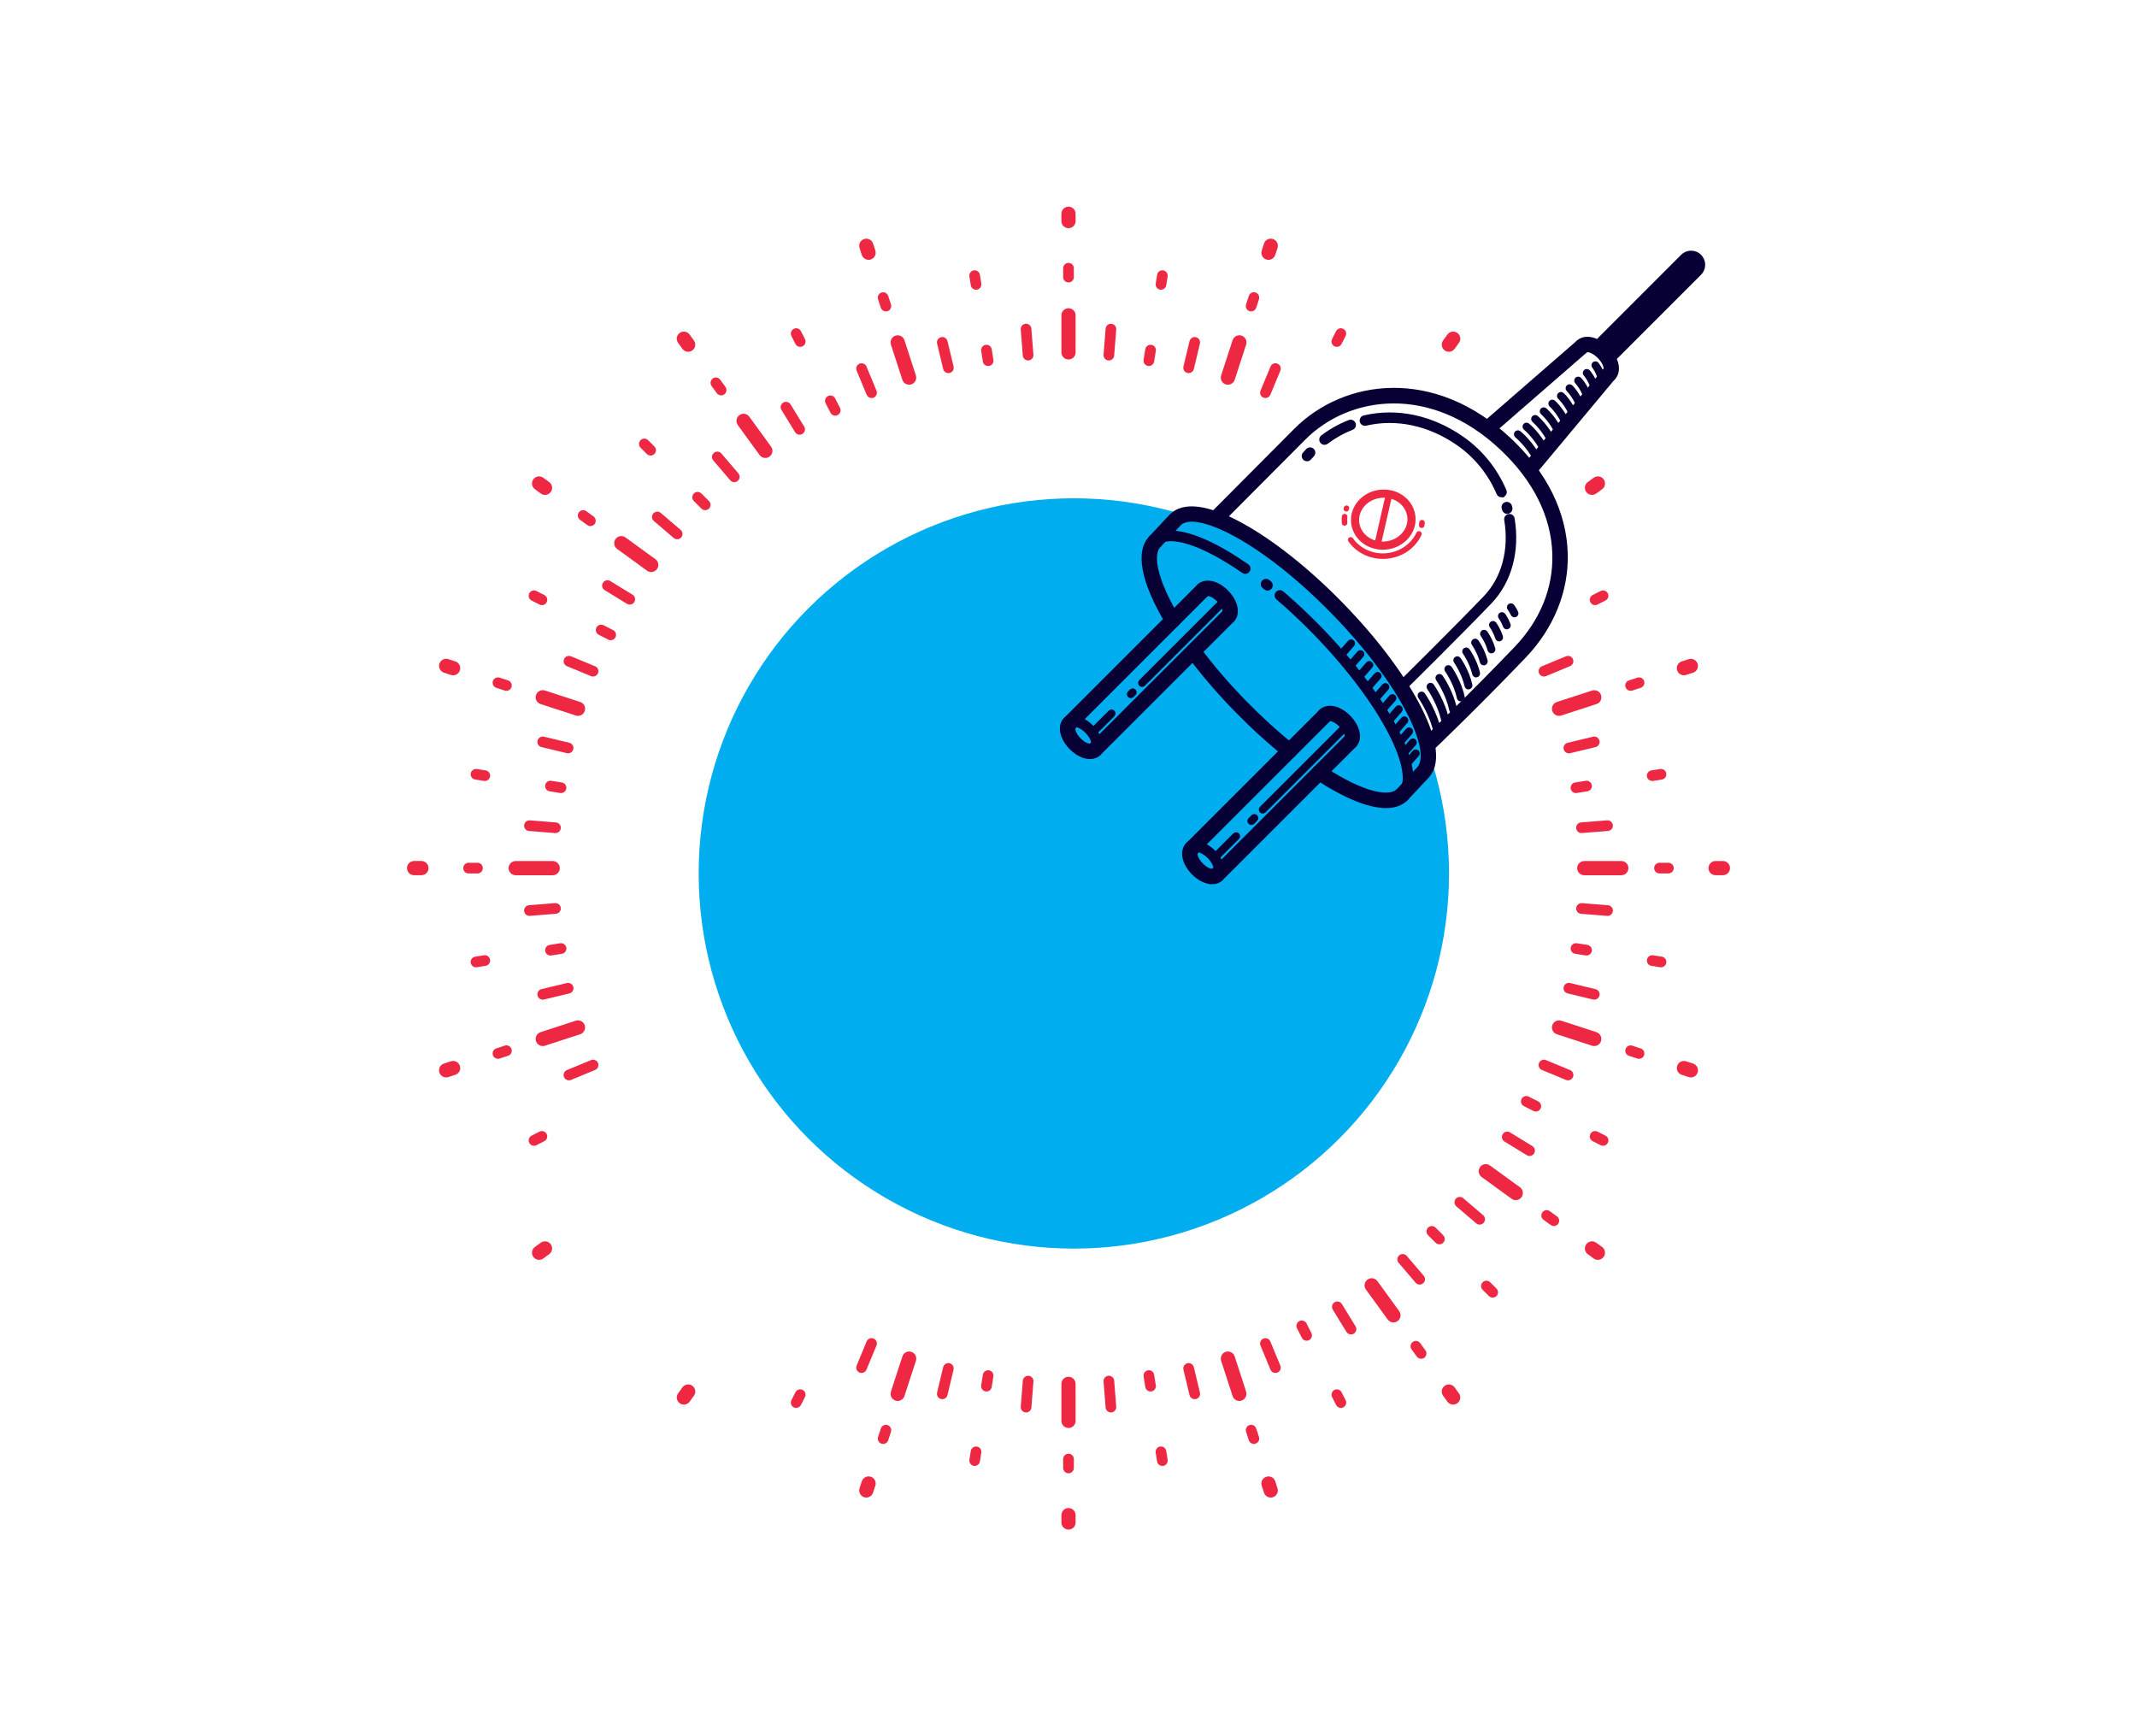 <?xml version="1.0" encoding="UTF-8"?><svg id="a" xmlns="http://www.w3.org/2000/svg" viewBox="0 0 800 650"><defs><style>.b{fill:#00aeef;}.c{fill:#ee2842;}.d{fill:#070034;stroke:#070034;stroke-miterlimit:10;stroke-width:.89px;}</style></defs><path class="c" d="m583.64,268c-1.12,0-2.17-.71-2.53-1.84-.45-1.4.31-2.9,1.71-3.35l13.19-4.28c1.41-.45,2.9.31,3.36,1.71.45,1.4-.31,2.9-1.71,3.35l-13.19,4.28c-.28.09-.55.13-.82.13Z"/><path class="c" d="m630.38,252.81c-1.12,0-2.17-.71-2.53-1.84-.45-1.4.31-2.9,1.71-3.35l2.6-.84c1.41-.45,2.9.32,3.35,1.72.45,1.4-.31,2.9-1.71,3.35l-2.6.84c-.27.09-.55.13-.82.13Z"/><path class="c" d="m203.18,391.62c-1.12,0-2.16-.71-2.53-1.84-.45-1.4.31-2.9,1.71-3.36l13.18-4.29c1.4-.46,2.9.31,3.36,1.71.45,1.4-.31,2.9-1.71,3.36l-13.18,4.29c-.27.09-.55.13-.82.13Z"/><path class="c" d="m167.02,403.36c-1.12,0-2.17-.72-2.53-1.85-.45-1.4.32-2.9,1.72-3.35l2.6-.84c1.4-.45,2.9.32,3.35,1.72.45,1.4-.32,2.9-1.72,3.35l-2.6.84c-.27.09-.55.13-.82.13Z"/><path class="c" d="m595.98,185.28c-.82,0-1.64-.38-2.16-1.1-.86-1.19-.6-2.86.59-3.72l2.22-1.61c1.19-.86,2.85-.6,3.72.59.86,1.19.6,2.86-.59,3.72l-2.22,1.61c-.47.34-1.02.51-1.56.51Z"/><path class="c" d="m201.82,471.66c-.82,0-1.64-.38-2.16-1.1-.86-1.19-.6-2.85.59-3.72l2.21-1.61c1.19-.86,2.85-.6,3.72.59.86,1.19.6,2.85-.59,3.72l-2.21,1.61c-.47.34-1.02.51-1.56.51Z"/><path class="c" d="m542.39,131.69c-.54,0-1.09-.16-1.56-.51-1.19-.86-1.45-2.53-.59-3.72l1.61-2.22c.86-1.19,2.53-1.45,3.72-.59,1.19.86,1.45,2.53.59,3.72l-1.61,2.22c-.52.72-1.33,1.1-2.16,1.1Z"/><path class="c" d="m256.01,525.85c-.54,0-1.09-.16-1.56-.51-1.19-.86-1.46-2.53-.59-3.72l1.61-2.22c.86-1.19,2.53-1.46,3.72-.59,1.19.86,1.46,2.53.59,3.72l-1.61,2.22c-.52.72-1.33,1.1-2.16,1.1Z"/><path class="c" d="m459.67,144.03c-.27,0-.55-.04-.82-.13-1.4-.46-2.16-1.96-1.71-3.35l4.29-13.19c.45-1.4,1.96-2.16,3.36-1.71,1.4.46,2.16,1.96,1.71,3.36l-4.28,13.18c-.37,1.12-1.41,1.84-2.53,1.84Z"/><path class="c" d="m474.86,97.28c-.27,0-.55-.04-.82-.13-1.4-.45-2.16-1.96-1.71-3.36l.85-2.6c.46-1.4,1.96-2.16,3.36-1.71,1.4.45,2.16,1.96,1.71,3.36l-.85,2.6c-.37,1.12-1.41,1.84-2.53,1.84Z"/><path class="c" d="m336.05,524.48c-.27,0-.55-.04-.82-.13-1.4-.46-2.16-1.96-1.71-3.36l4.29-13.18c.46-1.4,1.95-2.16,3.36-1.71,1.4.46,2.16,1.96,1.71,3.36l-4.29,13.18c-.37,1.12-1.41,1.84-2.53,1.84Z"/><path class="c" d="m324.31,560.65c-.27,0-.55-.04-.82-.13-1.4-.45-2.16-1.96-1.71-3.36l.84-2.6c.45-1.4,1.96-2.16,3.36-1.71,1.4.45,2.16,1.96,1.71,3.36l-.85,2.6c-.37,1.12-1.41,1.84-2.53,1.84Z"/><path class="c" d="m400,134.58h0c-1.47,0-2.66-1.19-2.66-2.66v-13.86c0-1.47,1.19-2.66,2.66-2.66h0c1.47,0,2.66,1.19,2.66,2.66v13.86c0,1.47-1.19,2.66-2.66,2.66Z"/><path class="c" d="m400,85.43c-1.47,0-2.66-1.19-2.66-2.66v-2.74c0-1.47,1.19-2.66,2.66-2.66s2.66,1.19,2.66,2.66v2.74c0,1.47-1.19,2.66-2.66,2.66Z"/><path class="c" d="m400,534.61c-1.47,0-2.66-1.19-2.66-2.66v-13.86c0-1.47,1.19-2.66,2.66-2.66s2.66,1.19,2.66,2.66v13.86c0,1.47-1.19,2.66-2.66,2.66Z"/><path class="c" d="m400,572.64c-1.47,0-2.66-1.19-2.66-2.66v-2.74c0-1.47,1.19-2.66,2.66-2.66s2.66,1.19,2.66,2.66v2.74c0,1.47-1.19,2.66-2.66,2.66Z"/><path class="c" d="m340.33,144.03c-1.12,0-2.17-.72-2.53-1.84l-4.28-13.18c-.45-1.4.31-2.9,1.71-3.35,1.4-.46,2.9.31,3.36,1.71l4.28,13.18c.45,1.4-.31,2.9-1.71,3.35-.27.09-.55.13-.82.13Z"/><path class="c" d="m325.15,97.28c-1.12,0-2.17-.72-2.53-1.85l-.84-2.6c-.45-1.4.32-2.9,1.72-3.35,1.4-.45,2.9.32,3.35,1.72l.84,2.6c.45,1.4-.32,2.9-1.72,3.35-.27.09-.55.13-.82.13Z"/><path class="c" d="m463.96,524.48c-1.12,0-2.17-.71-2.53-1.84l-4.29-13.18c-.45-1.4.31-2.9,1.71-3.36,1.4-.45,2.9.31,3.36,1.71l4.28,13.18c.45,1.4-.31,2.9-1.71,3.36-.27.09-.55.13-.82.13Z"/><path class="c" d="m475.7,560.65c-1.12,0-2.17-.72-2.53-1.84l-.84-2.6c-.45-1.4.32-2.9,1.72-3.35,1.4-.45,2.9.31,3.35,1.71l.84,2.61c.45,1.4-.32,2.9-1.72,3.35-.27.09-.55.13-.82.13Z"/><path class="c" d="m286.51,171.45c-.82,0-1.63-.38-2.16-1.1l-8.15-11.21c-.86-1.19-.6-2.85.59-3.72,1.19-.87,2.86-.6,3.72.59l8.15,11.21c.86,1.19.6,2.86-.59,3.72-.47.34-1.02.51-1.56.51Z"/><path class="c" d="m257.62,131.69c-.83,0-1.64-.38-2.16-1.1l-1.61-2.22c-.86-1.19-.6-2.86.59-3.72,1.19-.86,2.86-.6,3.72.6l1.61,2.22c.86,1.19.6,2.86-.59,3.72-.47.34-1.02.51-1.56.51Z"/><path class="c" d="m521.65,495.09c-.82,0-1.64-.38-2.16-1.1l-8.15-11.22c-.87-1.19-.6-2.86.59-3.72,1.19-.87,2.86-.6,3.72.59l8.15,11.22c.86,1.19.6,2.86-.59,3.72-.47.34-1.02.51-1.56.51Z"/><path class="c" d="m544,525.85c-.82,0-1.63-.38-2.15-1.1l-1.61-2.21c-.87-1.19-.61-2.85.58-3.72,1.19-.87,2.85-.6,3.72.58l1.61,2.21c.87,1.19.61,2.85-.58,3.72-.47.34-1.02.51-1.57.51Z"/><path class="c" d="m243.79,214.17c-.54,0-1.09-.17-1.56-.51l-11.21-8.15c-1.19-.86-1.45-2.53-.59-3.72.86-1.19,2.53-1.45,3.72-.59l11.21,8.14c1.19.86,1.45,2.53.59,3.72-.52.72-1.33,1.1-2.16,1.1Z"/><path class="c" d="m204.03,185.28c-.54,0-1.09-.16-1.56-.51l-2.22-1.61c-1.19-.86-1.45-2.53-.59-3.72.87-1.19,2.53-1.45,3.72-.58l2.22,1.61c1.19.87,1.45,2.53.59,3.72-.52.72-1.33,1.09-2.16,1.09Z"/><path class="c" d="m567.43,449.3c-.54,0-1.09-.16-1.56-.51l-11.22-8.15c-1.19-.86-1.45-2.53-.59-3.72.87-1.19,2.53-1.45,3.72-.59l11.22,8.15c1.19.86,1.45,2.53.59,3.72-.52.72-1.33,1.1-2.16,1.1Z"/><path class="c" d="m598.19,471.66c-.54,0-1.09-.17-1.57-.51l-2.21-1.61c-1.19-.86-1.45-2.53-.59-3.72.87-1.19,2.53-1.45,3.72-.59l2.21,1.61c1.19.86,1.45,2.53.58,3.72-.52.72-1.33,1.1-2.15,1.1Z"/><path class="c" d="m216.37,268c-.27,0-.55-.04-.82-.13l-13.19-4.29c-1.4-.46-2.16-1.96-1.71-3.36.46-1.39,1.95-2.16,3.36-1.71l13.19,4.29c1.4.45,2.16,1.96,1.71,3.36-.37,1.12-1.41,1.84-2.53,1.84Z"/><path class="c" d="m169.62,252.81c-.27,0-.55-.04-.82-.13l-2.6-.85c-1.4-.46-2.16-1.96-1.71-3.36.46-1.4,1.96-2.16,3.36-1.71l2.6.85c1.4.45,2.16,1.96,1.71,3.36-.37,1.13-1.41,1.84-2.53,1.84Z"/><path class="c" d="m596.82,391.62c-.27,0-.55-.04-.82-.13l-13.18-4.29c-1.4-.46-2.16-1.96-1.71-3.36.45-1.4,1.96-2.16,3.35-1.71l13.18,4.29c1.4.46,2.16,1.96,1.71,3.36-.37,1.12-1.41,1.84-2.53,1.84Z"/><path class="c" d="m632.99,403.36c-.27,0-.55-.04-.82-.13l-2.6-.84c-1.4-.45-2.16-1.96-1.71-3.35.45-1.4,1.96-2.17,3.35-1.71l2.6.85c1.4.45,2.17,1.96,1.71,3.35-.37,1.13-1.41,1.84-2.53,1.84Z"/><path class="c" d="m193.05,327.67c-1.47,0-2.66-1.19-2.66-2.66s1.19-2.66,2.66-2.66h13.86c1.47,0,2.66,1.19,2.66,2.66s-1.19,2.66-2.66,2.66h-13.86Z"/><path class="c" d="m157.76,327.66h-2.74c-1.47,0-2.66-1.2-2.66-2.67,0-1.47,1.19-2.66,2.66-2.66h2.74c1.47,0,2.66,1.2,2.66,2.67,0,1.47-1.19,2.66-2.66,2.66Z"/><path class="c" d="m606.95,327.67h-13.87c-1.47,0-2.66-1.19-2.66-2.66s1.19-2.66,2.66-2.66h13.87c1.47,0,2.66,1.19,2.66,2.66s-1.19,2.66-2.66,2.66Z"/><path class="c" d="m644.98,327.66h-2.74c-1.47,0-2.66-1.19-2.66-2.66s1.19-2.66,2.66-2.66h2.74c1.47,0,2.66,1.19,2.66,2.66s-1.19,2.66-2.66,2.66Z"/><path class="c" d="m589.97,296.91c-.96,0-1.82-.7-1.97-1.68-.17-1.09.57-2.11,1.66-2.29l3.96-.63c1.08-.17,2.11.57,2.28,1.66.17,1.09-.57,2.11-1.66,2.28l-3.96.63c-.11.02-.21.03-.31.03Z"/><path class="c" d="m206.07,357.72c-.96,0-1.81-.7-1.97-1.68-.17-1.09.57-2.11,1.66-2.28l3.96-.63c1.09-.17,2.11.57,2.29,1.66.17,1.09-.57,2.11-1.66,2.29l-3.96.63c-.11.02-.21.02-.32.02Z"/><path class="c" d="m430.09,137.03c-.1,0-.21,0-.32-.03-1.09-.17-1.83-1.19-1.66-2.28l.63-3.96c.17-1.09,1.19-1.83,2.29-1.66,1.09.17,1.83,1.2,1.66,2.28l-.63,3.96c-.16.99-1.01,1.69-1.97,1.69Z"/><path class="c" d="m369.29,520.93c-.1,0-.21,0-.31-.02-1.09-.17-1.84-1.2-1.66-2.28l.62-3.96c.17-1.09,1.2-1.83,2.28-1.66,1.09.17,1.83,1.2,1.66,2.29l-.62,3.95c-.15.99-1.01,1.69-1.97,1.69Z"/><path class="c" d="m369.91,137.03c-.97,0-1.82-.7-1.97-1.69l-.63-3.96c-.17-1.09.57-2.11,1.66-2.28,1.1-.17,2.11.57,2.29,1.66l.63,3.96c.17,1.09-.57,2.11-1.66,2.28-.11.02-.21.03-.31.03Z"/><path class="c" d="m430.71,520.93c-.97,0-1.82-.7-1.97-1.68l-.62-3.96c-.17-1.09.57-2.11,1.66-2.28,1.09-.17,2.11.57,2.28,1.66l.62,3.96c.17,1.09-.57,2.11-1.66,2.29-.11.02-.21.02-.31.02Z"/><path class="c" d="m312.68,155.62c-.73,0-1.43-.4-1.78-1.09l-1.82-3.57c-.5-.98-.11-2.19.87-2.69.98-.5,2.18-.11,2.69.87l1.82,3.57c.5.98.11,2.18-.87,2.68-.29.15-.6.22-.9.22Z"/><path class="c" d="m489.14,501.94c-.73,0-1.43-.4-1.78-1.09l-1.82-3.57c-.5-.98-.11-2.18.87-2.69.98-.5,2.19-.11,2.69.87l1.82,3.57c.5.98.11,2.19-.87,2.69-.29.15-.6.22-.91.22Z"/><path class="c" d="m264,191c-.51,0-1.02-.19-1.41-.58l-2.84-2.84c-.78-.78-.78-2.05,0-2.83.78-.78,2.04-.78,2.82,0l2.84,2.84c.78.78.78,2.05,0,2.82-.39.39-.9.58-1.41.58Z"/><path class="c" d="m538.84,465.84c-.51,0-1.02-.19-1.41-.58l-2.83-2.83c-.78-.78-.78-2.05,0-2.83.78-.78,2.05-.78,2.83,0l2.83,2.83c.78.78.78,2.04,0,2.82-.39.39-.9.58-1.41.58Z"/><path class="c" d="m228.62,239.68c-.31,0-.62-.07-.91-.22l-3.57-1.82c-.98-.5-1.37-1.7-.87-2.69.5-.98,1.7-1.37,2.69-.87l3.57,1.82c.98.5,1.37,1.7.87,2.69-.35.69-1.05,1.09-1.78,1.09Z"/><path class="c" d="m574.95,416.14c-.31,0-.62-.07-.91-.22l-3.57-1.82c-.98-.5-1.37-1.7-.87-2.69.5-.98,1.7-1.37,2.69-.87l3.57,1.82c.98.5,1.37,1.7.87,2.69-.35.69-1.05,1.09-1.78,1.09Z"/><path class="c" d="m210.03,296.91c-.11,0-.21-.01-.32-.03l-3.96-.63c-1.09-.17-1.83-1.19-1.66-2.28.17-1.09,1.21-1.83,2.28-1.66l3.96.63c1.09.17,1.83,1.2,1.66,2.29-.16.98-1.01,1.68-1.97,1.68Z"/><path class="c" d="m593.93,357.71c-.1,0-.21,0-.31-.02l-3.95-.62c-1.09-.17-1.83-1.19-1.66-2.28.17-1.09,1.2-1.83,2.28-1.66l3.95.62c1.09.17,1.84,1.2,1.66,2.28-.16.98-1,1.69-1.97,1.69Z"/><path class="c" d="m384.88,134.95c-1.03,0-1.9-.79-1.99-1.84l-.77-9.75c-.09-1.1.73-2.06,1.83-2.15,1.08-.09,2.06.73,2.15,1.83l.77,9.75c.09,1.1-.74,2.06-1.83,2.15-.05,0-.11,0-.16,0Z"/><path class="c" d="m415.88,528.79c-1.03,0-1.91-.79-1.99-1.84l-.77-9.75c-.09-1.1.74-2.06,1.83-2.15,1.08-.09,2.06.73,2.15,1.83l.77,9.75c.09,1.1-.73,2.06-1.83,2.15-.05,0-.11,0-.16,0Z"/><path class="c" d="m355.03,139.68c-.9,0-1.72-.62-1.94-1.53l-2.28-9.51c-.26-1.07.4-2.15,1.48-2.41,1.08-.26,2.15.41,2.41,1.48l2.28,9.51c.26,1.07-.4,2.15-1.48,2.41-.16.04-.31.05-.47.05Z"/><path class="c" d="m447.25,523.82c-.9,0-1.72-.61-1.94-1.53l-2.28-9.51c-.26-1.07.4-2.15,1.48-2.41,1.08-.26,2.15.4,2.41,1.48l2.28,9.51c.26,1.07-.4,2.15-1.48,2.41-.16.04-.31.06-.47.06Z"/><path class="c" d="m326.28,149.02c-.78,0-1.53-.46-1.85-1.23l-3.74-9.03c-.42-1.02.06-2.19,1.08-2.61,1.02-.42,2.19.06,2.61,1.08l3.74,9.03c.42,1.02-.06,2.19-1.08,2.61-.25.11-.51.15-.76.15Z"/><path class="c" d="m477.46,514.01c-.79,0-1.53-.46-1.85-1.23l-3.74-9.03c-.42-1.02.06-2.19,1.08-2.61,1.03-.42,2.19.06,2.61,1.08l3.74,9.03c.42,1.02-.06,2.19-1.08,2.61-.25.1-.51.15-.76.15Z"/><path class="c" d="m299.35,162.75c-.67,0-1.33-.34-1.7-.95l-5.11-8.33c-.58-.94-.28-2.17.66-2.75.94-.57,2.17-.28,2.74.66l5.11,8.33c.58.94.28,2.17-.66,2.74-.33.2-.69.3-1.04.3Z"/><path class="c" d="m505.76,499.59c-.67,0-1.33-.34-1.71-.95l-5.11-8.34c-.58-.94-.28-2.17.66-2.75.94-.57,2.17-.28,2.75.66l5.11,8.34c.58.94.28,2.17-.66,2.75-.33.2-.69.29-1.04.29Z"/><path class="c" d="m274.89,180.51c-.56,0-1.12-.24-1.52-.7l-6.35-7.43c-.72-.84-.62-2.1.22-2.82.84-.72,2.1-.62,2.82.22l6.35,7.43c.72.84.62,2.1-.22,2.81-.38.32-.84.48-1.29.48Z"/><path class="c" d="m531.46,480.92c-.56,0-1.12-.24-1.52-.7l-6.35-7.44c-.72-.84-.62-2.1.22-2.82.84-.72,2.1-.62,2.82.22l6.35,7.44c.72.84.62,2.1-.22,2.81-.37.32-.84.48-1.29.48Z"/><path class="c" d="m253.51,201.89c-.46,0-.92-.16-1.3-.48l-7.43-6.35c-.84-.72-.94-1.98-.22-2.81.72-.84,1.98-.94,2.81-.22l7.43,6.35c.84.72.94,1.98.22,2.82-.4.46-.96.7-1.52.7Z"/><path class="c" d="m553.92,458.46c-.46,0-.92-.16-1.3-.48l-7.43-6.35c-.84-.72-.94-1.98-.22-2.82.71-.84,1.97-.94,2.82-.22l7.43,6.35c.84.72.94,1.98.22,2.82-.4.46-.96.7-1.52.7Z"/><path class="c" d="m235.75,226.34c-.36,0-.72-.09-1.04-.29l-8.34-5.11c-.94-.58-1.24-1.81-.66-2.75.58-.94,1.81-1.24,2.75-.66l8.34,5.11c.94.58,1.24,1.81.66,2.75-.38.62-1.03.95-1.7.95Z"/><path class="c" d="m572.59,432.76c-.36,0-.72-.09-1.04-.29l-8.34-5.11c-.94-.58-1.24-1.81-.66-2.75.58-.94,1.81-1.24,2.75-.66l8.34,5.11c.94.58,1.24,1.81.66,2.75-.38.62-1.03.95-1.7.95Z"/><path class="c" d="m222.02,253.28c-.25,0-.51-.05-.76-.15l-9.03-3.74c-1.02-.42-1.5-1.59-1.08-2.61.42-1.02,1.58-1.5,2.61-1.08l9.03,3.74c1.02.42,1.5,1.59,1.08,2.61-.32.77-1.06,1.23-1.85,1.23Z"/><path class="c" d="m587.01,404.46c-.25,0-.51-.05-.76-.15l-9.03-3.74c-1.02-.42-1.5-1.59-1.08-2.61.42-1.02,1.58-1.5,2.61-1.08l9.03,3.74c1.02.42,1.5,1.59,1.08,2.61-.32.77-1.06,1.23-1.85,1.23Z"/><path class="c" d="m212.68,282.02c-.15,0-.31-.02-.47-.05l-9.51-2.28c-1.07-.26-1.73-1.34-1.48-2.41.26-1.07,1.33-1.73,2.41-1.48l9.51,2.28c1.07.26,1.73,1.34,1.48,2.41-.22.92-1.04,1.53-1.94,1.53Z"/><path class="c" d="m596.83,374.25c-.15,0-.31-.02-.47-.06l-9.51-2.28c-1.07-.26-1.73-1.34-1.47-2.41.26-1.07,1.34-1.73,2.41-1.47l9.51,2.28c1.07.26,1.73,1.34,1.47,2.41-.22.92-1.04,1.53-1.94,1.53Z"/><path class="c" d="m207.95,311.88c-.05,0-.1,0-.16,0l-9.75-.77c-1.1-.09-1.92-1.05-1.83-2.15.09-1.1,1.03-1.92,2.15-1.83l9.75.77c1.1.09,1.92,1.05,1.83,2.15-.08,1.05-.96,1.84-1.99,1.84Z"/><path class="c" d="m601.8,342.88c-.05,0-.11,0-.16,0l-9.75-.77c-1.1-.09-1.92-1.05-1.83-2.15.09-1.1,1.06-1.92,2.15-1.83l9.75.77c1.1.09,1.92,1.05,1.83,2.15-.08,1.05-.96,1.84-1.99,1.84Z"/><path class="c" d="m198.2,342.88c-1.03,0-1.91-.79-1.99-1.84-.09-1.1.73-2.06,1.83-2.15l9.75-.77c1.07-.09,2.06.73,2.15,1.83.09,1.1-.73,2.06-1.83,2.15l-9.75.77c-.05,0-.11,0-.16,0Z"/><path class="c" d="m592.04,311.88c-1.03,0-1.91-.79-1.99-1.84-.09-1.1.73-2.06,1.83-2.15l9.75-.77c1.09-.09,2.06.73,2.15,1.83.09,1.1-.74,2.06-1.83,2.15l-9.75.77c-.05,0-.11,0-.16,0Z"/><path class="c" d="m203.17,374.25c-.9,0-1.72-.62-1.94-1.53-.26-1.07.4-2.15,1.48-2.41l9.51-2.28c1.09-.26,2.15.4,2.41,1.48.26,1.07-.4,2.15-1.48,2.41l-9.51,2.28c-.16.04-.31.05-.47.05Z"/><path class="c" d="m587.32,282.03c-.9,0-1.72-.62-1.94-1.53-.26-1.07.4-2.15,1.47-2.41l9.51-2.28c1.08-.26,2.15.4,2.41,1.48.26,1.07-.4,2.15-1.47,2.41l-9.51,2.28c-.16.04-.31.05-.47.05Z"/><path class="c" d="m212.99,404.46c-.78,0-1.53-.46-1.85-1.23-.42-1.02.06-2.19,1.08-2.61l9.03-3.74c1.02-.42,2.19.06,2.61,1.08.42,1.02-.06,2.19-1.08,2.61l-9.04,3.74c-.25.1-.51.15-.76.15Z"/><path class="c" d="m577.97,253.28c-.78,0-1.53-.46-1.84-1.23-.42-1.02.06-2.19,1.08-2.61l9.03-3.74c1.02-.42,2.19.06,2.61,1.08.42,1.02-.06,2.19-1.08,2.61l-9.03,3.74c-.25.11-.51.15-.76.15Z"/><path class="c" d="m322.53,514c-.25,0-.51-.05-.76-.15-1.02-.42-1.5-1.59-1.08-2.61l3.74-9.04c.42-1.02,1.59-1.5,2.61-1.08,1.02.42,1.5,1.59,1.08,2.61l-3.74,9.03c-.32.77-1.06,1.23-1.85,1.23Z"/><path class="c" d="m473.72,149.02c-.25,0-.51-.05-.76-.15-1.02-.42-1.5-1.59-1.08-2.61l3.74-9.03c.42-1.02,1.58-1.5,2.61-1.08,1.02.42,1.5,1.59,1.08,2.61l-3.74,9.03c-.32.77-1.06,1.23-1.85,1.23Z"/><path class="c" d="m352.75,523.82c-.16,0-.31-.02-.47-.05-1.07-.26-1.73-1.34-1.48-2.41l2.28-9.51c.26-1.07,1.34-1.73,2.41-1.48,1.07.26,1.73,1.34,1.48,2.41l-2.28,9.51c-.22.92-1.04,1.53-1.94,1.53Z"/><path class="c" d="m444.97,139.68c-.15,0-.31-.02-.47-.05-1.07-.26-1.73-1.34-1.47-2.41l2.28-9.51c.26-1.07,1.33-1.74,2.41-1.48,1.07.26,1.73,1.34,1.48,2.41l-2.28,9.51c-.22.92-1.04,1.53-1.94,1.53Z"/><path class="c" d="m384.12,528.79c-.05,0-.11,0-.16,0-1.1-.09-1.92-1.05-1.83-2.15l.77-9.75c.09-1.1,1.05-1.92,2.15-1.83,1.1.09,1.92,1.05,1.83,2.15l-.77,9.75c-.08,1.05-.96,1.84-1.99,1.84Z"/><path class="c" d="m415.11,134.95c-.05,0-.11,0-.16,0-1.1-.09-1.92-1.05-1.83-2.15l.77-9.75c.09-1.1,1.03-1.92,2.15-1.83,1.1.09,1.92,1.05,1.83,2.15l-.77,9.74c-.08,1.05-.96,1.84-1.99,1.84Z"/><path class="c" d="m365.39,108.47c-.96,0-1.82-.7-1.97-1.68l-.52-3.29c-.17-1.09.57-2.11,1.66-2.28,1.08-.17,2.11.57,2.28,1.66l.52,3.29c.17,1.09-.57,2.11-1.66,2.28-.1.02-.21.02-.31.02Z"/><path class="c" d="m435.13,548.81c-.96,0-1.81-.7-1.97-1.68l-.52-3.29c-.17-1.09.57-2.11,1.66-2.29,1.09-.17,2.11.57,2.29,1.66l.52,3.29c.17,1.09-.57,2.11-1.66,2.29-.11.02-.21.03-.32.03Z"/><path class="c" d="m299.56,129.86c-.73,0-1.43-.4-1.78-1.09l-1.51-2.97c-.5-.98-.11-2.19.88-2.69.98-.5,2.18-.11,2.69.87l1.51,2.97c.5.98.11,2.19-.87,2.69-.29.15-.6.22-.9.22Z"/><path class="c" d="m501.96,527.1c-.73,0-1.43-.4-1.78-1.09l-1.51-2.96c-.5-.98-.11-2.18.87-2.69.99-.5,2.19-.11,2.69.87l1.51,2.96c.5.98.11,2.19-.87,2.69-.29.15-.6.22-.91.22Z"/><path class="c" d="m243.56,170.55c-.51,0-1.02-.2-1.41-.59l-2.35-2.35c-.78-.78-.78-2.04,0-2.82s2.04-.78,2.82,0l2.35,2.35c.78.78.78,2.04,0,2.82-.39.39-.9.59-1.41.59Z"/><path class="c" d="m558.8,485.8c-.51,0-1.02-.19-1.41-.58l-2.35-2.35c-.78-.78-.78-2.04,0-2.82.78-.78,2.05-.78,2.82,0l2.35,2.35c.78.78.78,2.04,0,2.82-.39.39-.9.58-1.41.58Z"/><path class="c" d="m202.87,226.55c-.31,0-.62-.07-.91-.22l-2.96-1.51c-.98-.5-1.37-1.7-.87-2.69.5-.98,1.71-1.37,2.69-.87l2.96,1.51c.98.5,1.37,1.7.87,2.69-.35.69-1.05,1.09-1.78,1.09Z"/><path class="c" d="m600.1,428.95c-.31,0-.62-.07-.9-.22l-2.97-1.51c-.98-.5-1.37-1.7-.87-2.69.5-.98,1.7-1.37,2.69-.87l2.97,1.51c.98.5,1.37,1.7.87,2.69-.35.69-1.06,1.09-1.78,1.09Z"/><path class="c" d="m181.48,292.39c-.1,0-.21,0-.31-.03l-3.28-.52c-1.09-.17-1.83-1.19-1.66-2.28.17-1.09,1.2-1.83,2.29-1.66l3.28.52c1.09.17,1.84,1.2,1.66,2.28-.16.98-1.01,1.69-1.97,1.69Z"/><path class="c" d="m621.82,362.13c-.11,0-.21,0-.31-.02l-3.29-.52c-1.09-.17-1.83-1.2-1.66-2.29.17-1.09,1.2-1.83,2.28-1.66l3.29.52c1.09.17,1.83,1.19,1.66,2.28-.16.98-1.01,1.69-1.97,1.69Z"/><path class="c" d="m178.19,362.13c-.97,0-1.81-.7-1.97-1.68-.17-1.09.57-2.11,1.66-2.29l3.29-.52c1.08-.18,2.11.57,2.29,1.66.17,1.09-.57,2.11-1.66,2.29l-3.29.52c-.11.02-.21.02-.32.02Z"/><path class="c" d="m618.52,292.38c-.96,0-1.82-.7-1.97-1.68-.17-1.09.57-2.11,1.66-2.28l3.29-.52c1.08-.17,2.11.57,2.28,1.66.17,1.09-.57,2.11-1.66,2.29l-3.29.52c-.11.02-.21.02-.31.02Z"/><path class="c" d="m199.91,428.95c-.73,0-1.43-.4-1.78-1.09-.5-.98-.11-2.19.87-2.69l2.96-1.51c.98-.5,2.18-.11,2.69.87.5.98.11,2.19-.87,2.69l-2.96,1.51c-.29.15-.6.22-.91.22Z"/><path class="c" d="m597.14,226.55c-.73,0-1.43-.4-1.78-1.09-.5-.98-.11-2.19.87-2.69l2.97-1.51c.98-.5,2.18-.11,2.69.87.5.98.11,2.19-.87,2.68l-2.97,1.51c-.29.15-.6.22-.9.22Z"/><path class="c" d="m298.05,527.1c-.3,0-.61-.07-.9-.22-.98-.5-1.37-1.7-.88-2.69l1.51-2.97c.5-.98,1.71-1.37,2.69-.87.98.5,1.38,1.7.87,2.68l-1.51,2.97c-.35.69-1.05,1.09-1.78,1.09Z"/><path class="c" d="m500.45,129.86c-.31,0-.62-.07-.91-.22-.98-.5-1.37-1.7-.88-2.69l1.51-2.97c.5-.98,1.7-1.37,2.69-.87.98.5,1.37,1.7.87,2.69l-1.51,2.97c-.35.69-1.05,1.09-1.78,1.09Z"/><path class="c" d="m364.87,548.81c-.1,0-.21,0-.31-.02-1.09-.17-1.83-1.2-1.66-2.28l.52-3.29c.17-1.09,1.21-1.83,2.28-1.66,1.09.17,1.83,1.19,1.66,2.28l-.52,3.29c-.16.98-1.01,1.68-1.97,1.68Z"/><path class="c" d="m434.62,108.47c-.1,0-.21,0-.31-.02-1.09-.17-1.83-1.2-1.66-2.28l.52-3.29c.17-1.09,1.19-1.83,2.28-1.66,1.09.17,1.83,1.2,1.66,2.28l-.52,3.29c-.15.98-1.01,1.68-1.97,1.68Z"/><path class="c" d="m331.64,116.58c-.84,0-1.63-.54-1.9-1.38l-1.03-3.17c-.34-1.05.23-2.18,1.28-2.51,1.05-.34,2.18.23,2.52,1.28l1.03,3.17c.34,1.05-.23,2.18-1.28,2.52-.2.06-.41.1-.62.1Z"/><path class="c" d="m469.4,540.58c-.84,0-1.63-.54-1.9-1.38l-1.03-3.17c-.34-1.05.23-2.18,1.28-2.52,1.05-.34,2.18.23,2.52,1.28l1.03,3.17c.34,1.05-.23,2.17-1.28,2.51-.21.07-.41.1-.62.1Z"/><path class="c" d="m269.96,148.01c-.62,0-1.23-.29-1.62-.82l-1.96-2.69c-.65-.89-.45-2.14.44-2.79.89-.65,2.14-.45,2.79.44l1.96,2.69c.65.89.45,2.14-.44,2.79-.35.26-.76.38-1.17.38Z"/><path class="c" d="m532.01,508.69c-.62,0-1.23-.28-1.62-.82l-1.96-2.69c-.65-.89-.45-2.14.44-2.79.89-.65,2.14-.45,2.79.44l1.96,2.7c.65.89.45,2.14-.44,2.79-.35.26-.76.38-1.17.38Z"/><path class="c" d="m221.01,196.95c-.41,0-.82-.12-1.17-.38l-2.7-1.96c-.89-.65-1.09-1.9-.44-2.79.65-.89,1.9-1.09,2.79-.44l2.7,1.96c.89.65,1.09,1.9.44,2.79-.39.54-1,.82-1.62.82Z"/><path class="c" d="m581.69,459c-.41,0-.82-.12-1.17-.38l-2.69-1.96c-.89-.65-1.09-1.9-.44-2.79.65-.89,1.89-1.09,2.79-.44l2.69,1.96c.89.65,1.09,1.9.44,2.79-.39.54-1,.82-1.62.82Z"/><path class="c" d="m189.58,258.63c-.2,0-.41-.03-.62-.1l-3.16-1.03c-1.05-.34-1.62-1.47-1.28-2.52.34-1.05,1.47-1.62,2.52-1.28l3.16,1.03c1.05.34,1.63,1.47,1.28,2.52-.27.84-1.06,1.38-1.9,1.38Z"/><path class="c" d="m613.59,396.4c-.2,0-.41-.03-.62-.1l-3.16-1.03c-1.05-.34-1.62-1.47-1.28-2.51.34-1.05,1.46-1.63,2.52-1.28l3.16,1.03c1.05.34,1.62,1.47,1.28,2.52-.28.84-1.06,1.38-1.9,1.38Z"/><path class="c" d="m178.75,327h-3.32c-1.1,0-2-.89-2-2s.89-2,2-2h3.32c1.1,0,2,.89,2,2s-.89,2-2,2Z"/><path class="c" d="m624.58,327h-3.33c-1.1,0-2-.89-2-2s.89-2,2-2h3.33c1.1,0,2,.89,2,2s-.9,2-2,2Z"/><path class="c" d="m186.42,396.39c-.84,0-1.63-.54-1.9-1.38-.34-1.05.23-2.18,1.28-2.52l3.17-1.03c1.04-.34,2.18.23,2.52,1.28.34,1.05-.23,2.18-1.28,2.52l-3.17,1.03c-.2.07-.41.1-.62.1Z"/><path class="c" d="m610.42,258.63c-.84,0-1.63-.54-1.9-1.38-.34-1.05.23-2.18,1.28-2.52l3.17-1.03c1.05-.34,2.18.23,2.52,1.28.34,1.05-.23,2.18-1.28,2.52l-3.17,1.03c-.21.07-.41.1-.62.1Z"/><path class="c" d="m330.61,540.58c-.2,0-.41-.03-.62-.1-1.05-.34-1.62-1.47-1.28-2.52l1.03-3.16c.34-1.05,1.47-1.62,2.52-1.28,1.05.34,1.62,1.47,1.28,2.52l-1.03,3.16c-.27.84-1.06,1.38-1.9,1.38Z"/><path class="c" d="m468.37,116.58c-.2,0-.41-.03-.62-.1-1.05-.34-1.62-1.47-1.28-2.52l1.03-3.17c.34-1.05,1.47-1.62,2.52-1.28,1.05.34,1.62,1.47,1.28,2.52l-1.03,3.17c-.28.84-1.06,1.38-1.9,1.38Z"/><path class="c" d="m400,551.57c-1.1,0-2-.89-2-2v-3.33c0-1.1.89-2,2-2s2,.89,2,2v3.33c0,1.1-.89,2-2,2Z"/><path class="c" d="m400,105.75c-1.1,0-2-.89-2-2v-3.33c0-1.1.89-2,2-2s2,.89,2,2v3.33c0,1.1-.89,2-2,2Z"/><circle class="b" cx="402" cy="327" r="140.45"/><path class="d" d="m535.16,280.63c-.64,0-1.28-.25-1.76-.75-.93-.97-.9-2.52.07-3.45.16-.16,16.79-16.1,33.82-33.89,9.69-10.13,14.63-22.26,14.28-35.08-.38-14.13-7.19-27.8-19.69-39.53-26.19-24.59-56.84-20.44-73.59-3.63-19.78,19.86-31.05,31.19-31.05,31.19-.95.96-2.49.96-3.45,0-.96-.95-.96-2.49,0-3.45,0,0,11.27-11.34,31.05-31.2,18.41-18.47,51.93-23.2,80.39,3.52,13.47,12.64,20.81,27.5,21.22,42.96.38,13.95-5.18,27.65-15.63,38.58-17.11,17.88-33.8,33.88-33.97,34.04-.47.45-1.08.68-1.69.68Z"/><path class="d" d="m489.28,172.25c-.35,0-.71-.12-1-.38-.64-.55-.7-1.52-.15-2.15.39-.45.79-.88,1.19-1.31.58-.61,1.54-.64,2.16-.07.61.58.64,1.54.07,2.16-.38.4-.75.81-1.11,1.23-.3.34-.72.52-1.15.52Z"/><path class="d" d="m495.85,166.09c-.46,0-.92-.21-1.22-.6-.51-.67-.38-1.63.29-2.14,3.13-2.37,6.55-4.28,10.15-5.68.79-.3,1.67.09,1.97.87.31.79-.08,1.67-.87,1.97-3.33,1.29-6.5,3.06-9.41,5.27-.28.21-.6.31-.92.31Z"/><path class="d" d="m562.11,185.76c-.59,0-1.16-.35-1.41-.93-3.19-7.51-8.38-13.91-15-18.52-10.69-7.43-22.91-10.05-34.39-7.38-.81.19-1.64-.32-1.83-1.14-.19-.82.32-1.64,1.14-1.83,12.34-2.88,25.42-.09,36.82,7.84,7.09,4.93,12.65,11.79,16.07,19.83.33.77-.03,1.67-.81,2-.2.08-.4.12-.6.12Z"/><path class="d" d="m564.22,191.94c-.68,0-1.29-.45-1.47-1.14l-.14-.53c-.22-.81.25-1.65,1.07-1.88.81-.22,1.65.25,1.88,1.06l.15.56c.21.82-.27,1.65-1.09,1.86-.13.03-.26.05-.39.05Z"/><path class="d" d="m525.16,258.06c-.39,0-.79-.15-1.09-.45-.59-.6-.58-1.57.01-2.16.2-.2,20.03-19.79,31.69-31.92,6.82-7.1,9.66-17.64,7.79-28.91-.14-.83.42-1.62,1.25-1.75.83-.13,1.62.42,1.75,1.25,2.03,12.23-1.1,23.72-8.6,31.52-11.68,12.16-31.54,31.78-31.74,31.98-.3.29-.68.44-1.07.44Z"/><path class="d" d="m455.62,329.93c-.62,0-1.25-.24-1.73-.71-.95-.95-.95-2.5,0-3.45l49.91-49.91c.95-.95,2.5-.95,3.45,0s.95,2.5,0,3.45l-49.91,49.91c-.47.48-1.1.71-1.72.71Z"/><path class="d" d="m472.72,304.13c-.27,0-.53-.1-.73-.3-.41-.41-.41-1.06,0-1.47l30.57-30.57c.4-.41,1.06-.41,1.47,0,.41.41.41,1.06,0,1.47l-30.57,30.57c-.2.2-.47.3-.73.3Z"/><path class="d" d="m468.45,308.4c-.26,0-.53-.1-.73-.3-.41-.4-.41-1.06,0-1.47l1.11-1.12c.4-.4,1.06-.41,1.47,0,.41.4.41,1.06,0,1.47l-1.11,1.12c-.2.2-.47.31-.74.31Z"/><path class="d" d="m454.63,322.21c-.27,0-.53-.1-.73-.3-.41-.41-.41-1.06,0-1.47l8.12-8.12c.4-.4,1.06-.4,1.47,0,.41.41.41,1.06,0,1.47l-8.12,8.12c-.2.2-.47.3-.73.3Z"/><path class="d" d="m446.13,320.11c-.62,0-1.25-.24-1.73-.71-.95-.95-.95-2.5,0-3.45l49.91-49.91c.95-.95,2.5-.95,3.45,0,.95.95.95,2.5,0,3.45l-49.91,49.91c-.48.48-1.1.71-1.73.71Z"/><path class="d" d="m505.53,280.02c-.64,0-1.28-.25-1.76-.75-.94-.97-.91-2.51.06-3.45.13-.33-.22-2.16-2.08-4.09-1.86-1.92-3.68-2.34-4.09-2.17-.97.94-2.48.89-3.41-.08-.94-.97-.88-2.54.09-3.47,2.55-2.46,7.24-1.46,10.91,2.34,1.55,1.61,2.67,3.49,3.16,5.31.61,2.29.18,4.36-1.2,5.69-.47.46-1.08.68-1.69.68Z"/><path class="d" d="m453.78,330.59s-.07,0-.11,0c-2.37-.04-5.08-1.42-7.27-3.69-1.55-1.6-2.67-3.49-3.16-5.3-.61-2.29-.18-4.36,1.2-5.68.97-.94,2.51-.91,3.45.06.94.97.91,2.51-.06,3.45-.13.33.22,2.16,2.08,4.09,1.85,1.92,3.67,2.33,4.08,2.17.97-.94,2.48-.89,3.41.08.94.97.88,2.54-.09,3.48-.91.88-2.13,1.35-3.54,1.35Z"/><path class="d" d="m455.62,329.01c-.4,0-.8-.16-1.1-.47-.58-.6-.57-1.57.04-2.16.3-.29.34-.98.12-1.8-.31-1.16-1.11-2.46-2.18-3.58-1.07-1.11-2.35-1.95-3.5-2.3-.82-.25-1.51-.23-1.81.06-.61.58-1.57.57-2.16-.04-.58-.61-.57-1.57.04-2.16,1.13-1.09,2.88-1.37,4.82-.78,1.65.5,3.36,1.6,4.8,3.1,1.44,1.49,2.49,3.24,2.93,4.9.53,1.98.2,3.69-.95,4.79-.3.29-.68.43-1.06.43Z"/><path class="d" d="m409.88,283.08c-.62,0-1.25-.24-1.73-.71-.95-.95-.95-2.5,0-3.45l49.91-49.91c.95-.95,2.5-.95,3.45,0,.95.95.95,2.5,0,3.45l-49.91,49.91c-.48.48-1.1.71-1.73.71Z"/><path class="d" d="m427.54,256.72c-.27,0-.53-.1-.73-.31-.41-.41-.41-1.06,0-1.47l30.01-30.01c.4-.41,1.06-.41,1.47,0s.41,1.06,0,1.47l-30.01,30.01c-.2.2-.47.31-.73.31Z"/><path class="d" d="m423.33,260.94c-.27,0-.53-.1-.73-.31-.41-.41-.41-1.06,0-1.47l.71-.71c.4-.4,1.06-.4,1.46,0,.41.41.41,1.06,0,1.47l-.71.71c-.2.2-.47.31-.73.31Z"/><path class="d" d="m408.89,275.37c-.26,0-.53-.1-.73-.3-.4-.4-.4-1.06,0-1.47l7.23-7.23c.41-.41,1.06-.41,1.47,0,.4.41.4,1.06,0,1.47l-7.23,7.23c-.2.2-.47.3-.73.3Z"/><path class="d" d="m400.39,273.26c-.62,0-1.25-.24-1.72-.71-.96-.95-.96-2.5,0-3.45l49.91-49.91c.95-.95,2.5-.95,3.45,0,.95.95.95,2.5,0,3.45l-49.91,49.91c-.48.48-1.1.71-1.73.71Z"/><path class="d" d="m459.79,233.17c-.64,0-1.27-.25-1.75-.74-.94-.97-.91-2.51.05-3.45.12-.33-.22-2.16-2.08-4.09-1.86-1.93-3.68-2.33-4.08-2.17-.97.94-2.48.88-3.42-.09-.94-.97-.87-2.54.1-3.47,2.55-2.46,7.24-1.45,10.91,2.34,3.67,3.8,4.52,8.53,1.97,10.99-.47.46-1.09.69-1.7.69Z"/><path class="d" d="m408.03,283.74c-.69,0-1.42-.11-2.18-.34-1.8-.55-3.64-1.74-5.2-3.34-3.67-3.8-4.51-8.53-1.96-10.99.97-.94,2.51-.91,3.45.06.94.97.91,2.51-.06,3.45-.12.33.22,2.16,2.08,4.09,1.86,1.92,3.68,2.34,4.09,2.17.97-.94,2.48-.88,3.41.08.94.97.88,2.54-.09,3.48-.92.89-2.15,1.34-3.54,1.34Z"/><path class="d" d="m409.88,282.17c-.4,0-.8-.16-1.1-.47-.58-.61-.57-1.57.04-2.16.3-.29.34-.98.12-1.81-.31-1.16-1.11-2.46-2.18-3.58-2.21-2.29-4.66-2.87-5.31-2.24-.61.59-1.57.57-2.16-.04-.58-.61-.57-1.57.04-2.16,2.17-2.1,6.31-1.11,9.62,2.31,1.44,1.49,2.49,3.24,2.94,4.9.53,1.98.2,3.69-.95,4.79-.3.29-.68.43-1.06.43Z"/><path class="d" d="m524.85,300.02c-.6,0-1.2-.22-1.67-.66-.98-.92-1.04-2.46-.12-3.45l7.66-8.19c3.02-2.94,1.61-10.79-3.7-21.06-5.89-11.41-15.84-24.58-28.02-37.09-12.18-12.5-25.08-22.8-36.33-28.99-10.13-5.57-17.94-7.19-20.88-4.33l-7.58,8.11c-.92.99-2.46,1.04-3.45.12-.98-.92-1.04-2.46-.12-3.45l7.66-8.19c4.84-4.72,14.05-3.49,26.71,3.47,11.66,6.42,24.97,17.02,37.48,29.86,12.51,12.84,22.76,26.43,28.86,38.26,6.63,12.84,7.61,22.08,2.85,26.72l-7.58,8.11c-.48.51-1.13.77-1.78.77Z"/><path class="d" d="m466.17,214.4c-.3,0-.6-.09-.87-.27-15.03-10.46-27.51-14.52-31.79-10.34-.6.59-1.57.57-2.16-.03-.59-.6-.57-1.57.03-2.16,5.63-5.48,18.63-1.83,35.66,10.03.69.48.86,1.43.38,2.12-.3.43-.77.65-1.25.65Z"/><path class="d" d="m474.52,220.65c-.33,0-.66-.11-.94-.33l-.57-.45c-.66-.52-.77-1.48-.25-2.14.53-.66,1.49-.77,2.14-.24l.55.44c.66.52.78,1.48.26,2.14-.3.38-.75.58-1.2.58Z"/><path class="d" d="m524.85,299.1c-.4,0-.79-.15-1.09-.46-.59-.6-.57-1.57.03-2.16,3.29-3.2,1.98-11.25-3.6-22.06-5.93-11.49-15.94-24.74-28.18-37.31-4.53-4.65-9.2-9.04-13.87-13.03-.64-.55-.72-1.51-.17-2.15.55-.64,1.51-.72,2.15-.17,4.74,4.05,9.48,8.5,14.08,13.22,12.45,12.78,22.64,26.29,28.71,38.04,6.42,12.45,7.47,21.31,3.02,25.64-.3.29-.68.43-1.06.43Z"/><path class="d" d="m518.82,302.08c-6.47,0-15.46-3.65-26.3-10.8-1.13-.74-1.44-2.26-.69-3.38.74-1.13,2.25-1.44,3.38-.69,16.2,10.68,25.17,11.32,27.94,8.62.96-.94,2.51-.92,3.45.05.94.97.92,2.51-.05,3.45-1.89,1.85-4.5,2.76-7.74,2.76Z"/><path class="d" d="m482.71,283.53c-.54,0-1.07-.17-1.52-.54-6.32-5.06-12.63-10.81-18.74-17.08-6.57-6.75-12.51-13.68-17.65-20.61-.8-1.08-.58-2.61.51-3.41,1.08-.8,2.61-.58,3.41.5,5.01,6.76,10.81,13.52,17.23,20.11,5.98,6.13,12.13,11.74,18.3,16.68,1.05.84,1.22,2.38.38,3.43-.48.6-1.19.92-1.91.92Z"/><path class="d" d="m438.96,234.7c-.83,0-1.64-.42-2.09-1.19-9.41-15.68-11.59-27.25-6.12-32.57.97-.94,2.51-.92,3.45.05.94.97.92,2.51-.05,3.45-3.47,3.38-.76,13.8,6.9,26.57.69,1.15.32,2.65-.84,3.35-.39.24-.82.35-1.25.35Z"/><path class="c" d="m532.21,197.66c-.06,0-.12,0-.17-.01-.56-.1-.94-.63-.85-1.2.05-.29.09-.58.12-.88.06-.57.55-.99,1.14-.92.57.06.98.57.93,1.14-.04.34-.09.68-.14,1.02-.09.5-.53.86-1.02.86Z"/><path class="c" d="m517.68,209.24c-5.17,0-10.02-2.43-12.9-6.54-.33-.47-.21-1.12.26-1.44.47-.33,1.12-.21,1.44.25,2.71,3.88,7.48,6.03,12.44,5.61,4.98-.43,9.32-3.37,11.33-7.69.24-.52.85-.75,1.38-.5.52.24.74.86.5,1.38-2.32,4.99-7.31,8.39-13.03,8.88-.47.04-.94.06-1.41.06Z"/><path class="c" d="m503.34,196.82c-.53,0-.98-.41-1.03-.94-.07-.84-.07-1.71.02-2.57.06-.57.55-.99,1.13-.93.57.05.99.56.93,1.13-.07.74-.08,1.47-.01,2.18.05.57-.37,1.07-.94,1.13-.03,0-.06,0-.09,0Z"/><path class="c" d="m504,191.5c-.12,0-.25-.02-.37-.07-.54-.2-.81-.8-.6-1.34,0,0,.06-.18.06-.18.19-.54.79-.82,1.33-.63.54.19.82.78.63,1.32l-.98-.35.96.41-.06.16c-.16.41-.55.67-.97.67Z"/><path class="c" d="m517.68,205.8h0c-6.29,0-11.4-4.4-11.9-10.23-.26-3.02.77-5.96,2.9-8.28,2.09-2.28,5.01-3.69,8.2-3.96,6.79-.58,12.49,4.01,13.02,10.18.53,6.18-4.45,11.67-11.1,12.24-.38.03-.75.05-1.12.05Zm.32-19.46c-.28,0-.57.01-.86.04-2.43.21-4.64,1.27-6.22,2.98-1.54,1.68-2.29,3.8-2.11,5.95.36,4.24,4.17,7.44,8.86,7.44h0c.28,0,.57-.01.86-.04,4.98-.43,8.71-4.44,8.33-8.94-.36-4.24-4.17-7.44-8.86-7.44Z"/><path class="c" d="m515.66,205.31c-.09,0-.18-.01-.27-.03-.66-.15-1.07-.81-.92-1.46l4.37-19.1c.15-.66.8-1.07,1.46-.92.66.15,1.07.8.92,1.46l-4.37,19.1c-.13.56-.63.95-1.19.95Z"/><path class="d" d="m526.79,286.75c-.24,0-.48-.08-.68-.25-.43-.38-.48-1.03-.1-1.46l3.21-3.68c.37-.43,1.03-.48,1.46-.1.43.38.48,1.03.1,1.46l-3.21,3.68c-.2.24-.49.36-.78.36Z"/><path class="d" d="m525.72,282.66c-.24,0-.48-.08-.68-.26-.43-.38-.48-1.03-.1-1.46l3.21-3.68c.38-.43,1.03-.48,1.46-.1.43.38.48,1.03.1,1.46l-3.21,3.68c-.2.24-.49.36-.78.36Z"/><path class="d" d="m524.3,278.54c-.24,0-.48-.08-.68-.26-.43-.38-.48-1.03-.1-1.46l3.21-3.68c.38-.43,1.03-.48,1.47-.1.43.38.48,1.03.1,1.46l-3.21,3.68c-.21.23-.49.36-.78.36Z"/><path class="d" d="m522.53,274.39c-.24,0-.48-.08-.68-.26-.43-.38-.48-1.03-.1-1.46l3.2-3.68c.38-.43,1.03-.48,1.46-.1.43.38.48,1.03.1,1.46l-3.2,3.68c-.2.24-.49.36-.78.36Z"/><path class="d" d="m520.44,270.23c-.24,0-.48-.08-.68-.26-.43-.38-.48-1.03-.1-1.46l3.21-3.69c.38-.43,1.03-.48,1.46-.1.43.38.48,1.03.1,1.46l-3.21,3.69c-.21.23-.49.36-.78.36Z"/><path class="d" d="m518.07,266.06c-.24,0-.48-.08-.68-.25-.43-.38-.48-1.03-.1-1.46l3.2-3.68c.38-.43,1.03-.48,1.46-.1.43.38.48,1.03.1,1.46l-3.2,3.68c-.21.24-.49.36-.78.36Z"/><path class="d" d="m515.42,261.91c-.24,0-.48-.08-.68-.25-.43-.38-.48-1.03-.1-1.46l3.21-3.68c.38-.43,1.03-.48,1.46-.1.43.38.48,1.03.1,1.46l-3.21,3.68c-.21.24-.49.36-.78.36Z"/><path class="d" d="m512.52,257.77c-.24,0-.48-.08-.68-.25-.43-.38-.48-1.03-.1-1.46l3.21-3.69c.38-.43,1.03-.48,1.46-.1.43.38.48,1.03.1,1.46l-3.21,3.68c-.2.23-.49.36-.78.36Z"/><path class="d" d="m509.4,253.66c-.24,0-.49-.08-.68-.25-.43-.38-.48-1.03-.1-1.46l3.21-3.68c.38-.43,1.03-.48,1.46-.1.43.38.48,1.03.1,1.46l-3.21,3.68c-.21.23-.49.35-.78.35Z"/><path class="d" d="m506.08,249.59c-.24,0-.49-.08-.68-.26-.43-.38-.48-1.03-.1-1.46l3.21-3.68c.38-.43,1.03-.47,1.46-.1.43.38.48,1.03.1,1.46l-3.21,3.68c-.21.23-.49.36-.78.36Z"/><path class="d" d="m502.58,245.57c-.24,0-.48-.08-.68-.26-.43-.38-.48-1.03-.1-1.46l3.21-3.68c.38-.43,1.03-.48,1.46-.1.43.38.48,1.03.1,1.46l-3.21,3.69c-.21.23-.49.36-.78.36Z"/><path class="d" d="m538.24,275.64c-.49,0-.92-.35-1.02-.85-1.39-7.33-5.85-13.72-5.9-13.79-.33-.47-.22-1.12.25-1.45.47-.33,1.12-.22,1.45.25.19.28,4.77,6.83,6.24,14.6.11.56-.26,1.1-.83,1.21-.07.01-.13.02-.19.02Z"/><path class="d" d="m541.11,271.14c-.49,0-.92-.34-1.02-.84-1.32-6.73-5.39-12.54-5.43-12.6-.33-.47-.22-1.11.25-1.44.47-.33,1.12-.22,1.45.25.18.25,4.37,6.24,5.77,13.4.11.56-.26,1.11-.82,1.22-.07.01-.13.02-.2.02Z"/><path class="d" d="m543.98,266.65c-.48,0-.92-.34-1.02-.83-1.24-6.11-4.92-11.37-4.96-11.42-.33-.47-.22-1.11.25-1.45.47-.33,1.11-.22,1.44.25.16.23,3.97,5.65,5.3,12.21.11.56-.25,1.11-.81,1.22-.07.01-.14.02-.21.02Z"/><path class="d" d="m546.85,262.15c-.48,0-.91-.33-1.01-.82-1.16-5.51-4.45-10.19-4.49-10.23-.33-.47-.22-1.12.24-1.45.46-.33,1.11-.22,1.45.24.15.21,3.57,5.07,4.83,11.01.12.56-.24,1.11-.8,1.23-.07.01-.14.02-.22.02Z"/><path class="d" d="m549.72,257.65c-.48,0-.9-.33-1.01-.81-1.09-4.92-3.99-9.01-4.01-9.05-.33-.46-.23-1.11.24-1.45.46-.33,1.11-.23,1.45.24.13.18,3.17,4.48,4.35,9.81.13.56-.23,1.11-.79,1.24-.08.02-.15.03-.23.03Z"/><path class="d" d="m552.59,253.15c-.47,0-.9-.32-1.01-.8-1.01-4.31-3.52-7.84-3.55-7.87-.33-.46-.23-1.11.24-1.45.46-.33,1.11-.23,1.45.24.11.16,2.77,3.89,3.88,8.61.13.56-.21,1.12-.77,1.25-.08.02-.16.03-.24.03Z"/><path class="d" d="m555.46,248.66c-.46,0-.89-.31-1.01-.78-.94-3.71-3.05-6.67-3.07-6.7-.33-.46-.23-1.11.23-1.45.46-.33,1.11-.23,1.45.23.1.13,2.36,3.3,3.4,7.4.14.55-.2,1.12-.75,1.26-.08.02-.17.03-.25.03Z"/><path class="d" d="m558.33,244.16c-.46,0-.87-.3-1-.76-.86-3.11-2.59-5.5-2.61-5.52-.34-.46-.24-1.11.23-1.45.46-.34,1.11-.24,1.45.22.08.11,1.96,2.71,2.93,6.19.15.55-.17,1.12-.72,1.28-.09.03-.19.04-.28.04Z"/><path class="d" d="m561.2,239.67c-.44,0-.85-.29-.99-.73-.8-2.54-2.13-4.34-2.14-4.36-.34-.46-.25-1.11.21-1.45.46-.34,1.11-.24,1.45.21.06.08,1.56,2.11,2.46,4.98.17.55-.13,1.13-.68,1.3-.1.03-.21.05-.31.05Z"/><path class="d" d="m564.08,235.17c-.42,0-.82-.26-.97-.68-.71-1.93-1.67-3.2-1.68-3.21-.34-.46-.26-1.11.19-1.45.46-.35,1.1-.26,1.45.19.05.06,1.15,1.51,1.98,3.75.2.54-.07,1.13-.61,1.33-.12.04-.24.07-.36.07Z"/><path class="d" d="m566.95,230.67c-.39,0-.76-.22-.94-.6-.64-1.35-1.22-2.07-1.22-2.07-.36-.44-.3-1.1.15-1.46.44-.36,1.09-.3,1.46.14.03.04.74.9,1.5,2.51.24.52.02,1.14-.5,1.38-.14.07-.29.1-.44.1Z"/><path class="d" d="m573.02,177.69c-.55,0-1.11-.19-1.56-.57-1.03-.86-1.17-2.4-.31-3.44l29.41-35.26c.86-1.04,2.4-1.17,3.44-.31,1.03.86,1.17,2.4.31,3.44l-29.41,35.26c-.48.58-1.18.88-1.88.88Z"/><path class="d" d="m557.6,162.24c-.68,0-1.36-.28-1.84-.84-.88-1.02-.78-2.56.24-3.44l34.65-30.13c1.02-.88,2.56-.77,3.44.24.89,1.02.78,2.56-.24,3.44l-34.65,30.13c-.46.4-1.03.6-1.6.6Z"/><path class="d" d="m602.43,142.43c-.63,0-1.26-.24-1.73-.72-.95-.96-.94-2.5.02-3.45.2-.38-.15-2.41-2.25-4.53-2.09-2.12-4.12-2.5-4.52-2.29-.96.95-2.49.93-3.44-.03-.95-.96-.92-2.51.04-3.46,2.61-2.58,7.51-1.57,11.39,2.36,3.88,3.93,4.82,8.84,2.21,11.43-.48.47-1.1.71-1.72.71Z"/><path class="d" d="m575.67,173.11c-.38,0-.74-.21-.92-.56-2.91-5.69-7.13-9.11-7.17-9.15-.45-.36-.52-1.01-.16-1.46.36-.45,1.01-.52,1.46-.16.19.15,4.61,3.73,7.72,9.82.26.51.06,1.13-.45,1.4-.15.08-.31.11-.47.11Z"/><path class="d" d="m578.34,169.76c-.38,0-.75-.21-.93-.58-2.66-5.39-6.57-8.63-6.61-8.66-.44-.36-.51-1.01-.15-1.46.36-.44,1.02-.51,1.46-.15.17.14,4.3,3.56,7.16,9.35.25.51.04,1.13-.47,1.39-.15.07-.31.11-.46.11Z"/><path class="d" d="m581,166.41c-.39,0-.76-.22-.94-.59-2.4-5.08-6.02-8.15-6.05-8.18-.44-.37-.5-1.02-.13-1.46.37-.44,1.02-.5,1.46-.13.16.13,4,3.39,6.6,8.88.24.52.02,1.14-.5,1.38-.14.07-.29.1-.44.1Z"/><path class="d" d="m583.66,163.06c-.4,0-.77-.23-.95-.61-2.14-4.76-5.46-7.67-5.49-7.69-.43-.37-.48-1.03-.11-1.46.38-.43,1.03-.48,1.46-.11.15.13,3.69,3.21,6.03,8.41.23.52,0,1.14-.52,1.37-.14.06-.28.09-.42.09Z"/><path class="d" d="m586.32,159.72c-.4,0-.79-.24-.96-.64-1.88-4.46-4.9-7.18-4.93-7.21-.43-.38-.46-1.04-.09-1.46.38-.43,1.03-.47,1.46-.09.14.12,3.39,3.04,5.47,7.95.22.53-.02,1.14-.55,1.36-.13.06-.27.08-.4.08Z"/><path class="d" d="m588.98,156.37c-.41,0-.81-.25-.97-.66-1.64-4.18-4.34-6.7-4.37-6.72-.42-.39-.45-1.04-.06-1.47.39-.42,1.05-.45,1.47-.06.13.11,3.08,2.87,4.89,7.49.21.53-.05,1.14-.59,1.35-.12.05-.25.07-.38.07Z"/><path class="d" d="m591.64,153.02c-.43,0-.82-.26-.98-.69-1.39-3.87-3.78-6.21-3.81-6.23-.41-.4-.43-1.05-.03-1.47.4-.41,1.05-.43,1.47-.03.11.11,2.78,2.7,4.32,7.03.19.54-.09,1.13-.63,1.33-.12.04-.23.06-.35.06Z"/><path class="d" d="m594.3,149.67c-.44,0-.85-.28-.99-.72-1.13-3.54-3.23-5.72-3.25-5.74-.4-.41-.39-1.07.01-1.47.41-.4,1.06-.4,1.46,0,.1.1,2.47,2.53,3.75,6.57.17.55-.13,1.13-.67,1.3-.1.03-.21.05-.31.05Z"/><path class="d" d="m596.96,146.33c-.46,0-.87-.3-1-.76-.89-3.26-2.68-5.22-2.7-5.24-.39-.42-.36-1.08.05-1.47.42-.39,1.08-.36,1.47.06.09.09,2.16,2.36,3.18,6.11.15.55-.18,1.12-.73,1.27-.09.03-.18.04-.27.04Z"/><path class="d" d="m599.62,142.98c-.48,0-.91-.33-1.01-.82-.64-2.95-2.14-4.73-2.15-4.75-.37-.44-.32-1.09.11-1.46.43-.37,1.09-.32,1.46.12.07.09,1.84,2.19,2.6,5.65.12.56-.23,1.11-.79,1.23-.07.02-.15.02-.22.02Z"/><path class="d" d="m602.16,134.89c-1.24,0-2.47-.47-3.42-1.42-1.89-1.89-1.89-4.94,0-6.83l30.92-30.93c1.89-1.89,4.94-1.89,6.83,0,1.89,1.89,1.89,4.95,0,6.83l-30.92,30.93c-.94.94-2.18,1.42-3.42,1.42Z"/></svg>